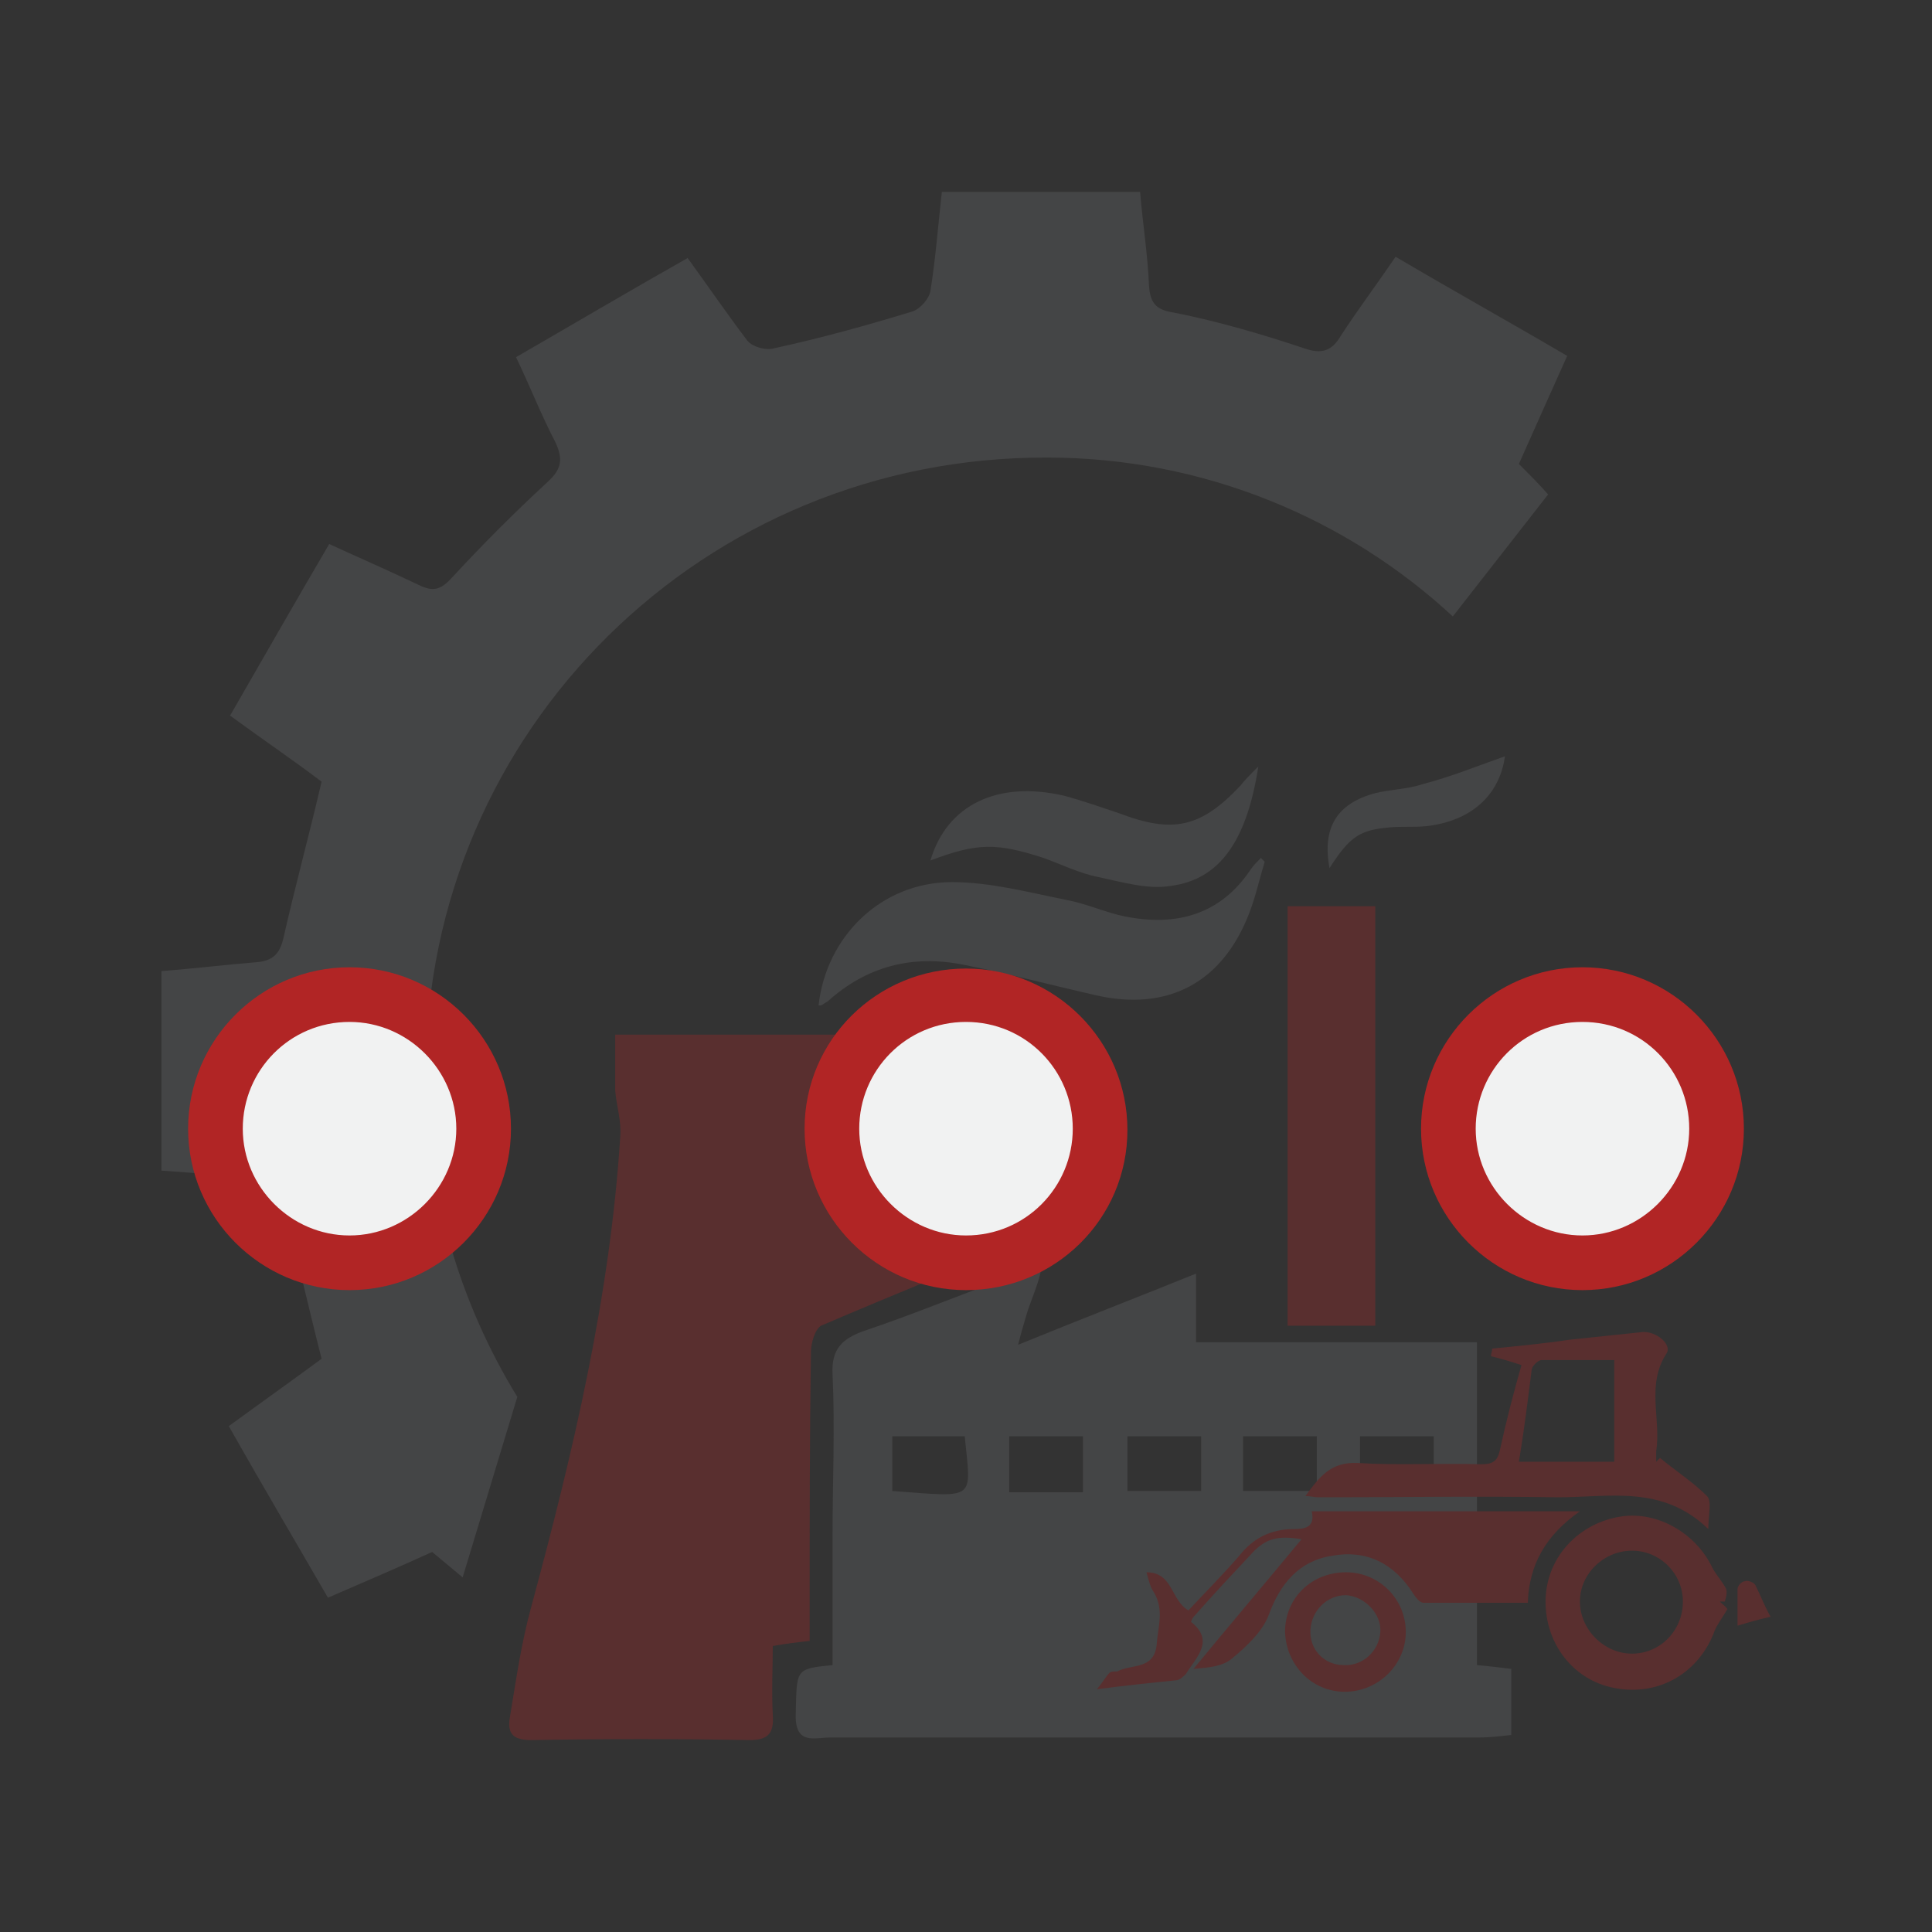 <?xml version="1.0" encoding="utf-8"?>
<!-- Generator: Adobe Illustrator 27.1.0, SVG Export Plug-In . SVG Version: 6.00 Build 0)  -->
<svg version="1.1" id="Layer_1" xmlns="http://www.w3.org/2000/svg" xmlns:xlink="http://www.w3.org/1999/xlink" x="0px" y="0px"
	 viewBox="0 0 152 152" style="enable-background:new 0 0 152 152;" xml:space="preserve">
<rect x="0" y="0" width="152" height="152" fill="#333333" stroke="none"/>
<style type="text/css">
	.st0{opacity:0.3;}
	.st1{fill:#B12525;}
	.st2{fill:#6D6E71;}
	.st3{fill:#F1F2F2;}
</style>
<g>
	<g class="st0">
		<path class="st1" d="M60.8,129.5c1.1-0.2,2-0.3,2.9-0.4c0-0.9,0-1.6,0-2.4c0-6.8,0-13.6,0.1-20.3c0-0.7,0.3-1.8,0.8-2.1
			c5.1-2.2,15.4-6.4,15.4-6.4l1.5-0.6c-0.5-2.9-1.3-5.3-1.7-8.6c-0.1-0.7,0-1.4,0-2.1c0.2-1.7,0.4-3.4,0.7-5.2H48.4
			c0,1.2,0,2.2,0,3.3c0,0.3,0,0.7,0,1.1c0.1,1.2,0.5,2.4,0.4,3.6c-0.8,12.6-3.7,24.8-7,37c-0.8,2.9-1.2,5.8-1.7,8.8
			c-0.2,1.3,0.4,1.7,1.7,1.7c5.7-0.1,11.5-0.1,17.2,0c1.5,0,1.9-0.6,1.8-2C60.7,133,60.8,131.2,60.8,129.5z"/>
		<path class="st2" d="M116.2,131v-25.4H94.1v-5.4c-4.7,1.9-9.1,3.6-14,5.6c0.3-1.2,0.5-1.8,0.7-2.5c0.2-0.7,1.1-2.8,1.1-3.5
			c0-0.3-2.3,0.7-3.1,0.9c-3.6,1.3-7.2,2.8-10.8,4c-1.7,0.6-2.6,1.4-2.5,3.4c0.2,4.2,0,8.5,0,12.8c0,3.3,0,6.7,0,10.1
			c-3,0.3-2.8,0.3-2.9,4c0,2.3,1.5,1.7,2.7,1.7c17,0,34,0,51,0c0.9,0,1.7-0.1,2.6-0.2v-5.2C118.1,131.2,117.3,131.1,116.2,131z
			 M70.2,117.3V113h5.7C76.4,118.1,76.9,117.8,70.2,117.3z M85.2,117.4h-5.8V113h5.8V117.4z M94.5,117.3h-5.8V113h5.8V117.3z
			 M103.6,117.3h-5.8V113h5.8V117.3z M112.8,117.4H107V113h5.8V117.4z"/>
		<path id="XMLID_912_" class="st1" d="M101.3,71.3c2.3,0,4.5,0,6.9,0c0,11,0,21.9,0,33c-2.3,0-4.5,0-6.9,0
			C101.3,93.4,101.3,82.5,101.3,71.3z"/>
		<path id="XMLID_911_" class="st2" d="M99.5,67.8c-0.4,1.3-0.7,2.7-1.2,4c-2.1,5.5-6.4,7.8-12.1,6.5c-3.5-0.8-6.9-1.7-10.4-2.4
			c-4-0.8-7.6,0.1-10.7,2.9c-0.2,0.1-0.3,0.2-0.5,0.3c-0.1,0-0.1,0-0.2,0c0.6-5.4,4.9-9.7,10.5-9.7c3,0,6,0.8,9,1.4
			c1.6,0.3,3.1,1,4.6,1.3c4,0.8,7.5-0.1,9.9-3.7c0.2-0.3,0.5-0.6,0.8-0.9C99.3,67.6,99.4,67.7,99.5,67.8z"/>
		<path id="XMLID_910_" class="st2" d="M99,60.3c-0.9,5.8-3,8.9-6.9,9.4c-1.8,0.3-3.8-0.3-5.7-0.7c-1.5-0.3-2.9-1-4.3-1.5
			c-3.7-1.2-5.2-1.2-8.9,0.2c1.3-4.4,5.3-6.3,10.5-5.1c1.5,0.4,2.9,0.9,4.4,1.4c4.2,1.6,6.4,1.1,9.5-2.2C97.9,61.4,98.3,61,99,60.3z
			"/>
		<path id="XMLID_909_" class="st2" d="M118.4,59.5c-0.4,3-2.6,5.1-6.2,5.5c-1,0.1-2,0-2.9,0.1c-2.3,0.2-3.1,0.7-4.7,3.2
			c-0.6-3.2,0.6-5.1,3.6-5.9c1.2-0.3,2.5-0.3,3.7-0.7C114.2,61.1,116.4,60.2,118.4,59.5z"/>
		<path id="XMLID_934_" class="st2" d="M34,122.1c-2.4,1.1-5.2,2.3-8.2,3.6c-2.6-4.5-5.2-8.9-7.8-13.5c2.6-1.9,5-3.6,7.3-5.3
			c-1.1-4.3-2-8.5-3.2-12.6c-0.2-0.7-1.2-1.4-2-1.5c-2.4-0.4-4.8-0.5-7.4-0.7c0-5.2,0-10.4,0-15.7c2.6-0.2,5-0.5,7.5-0.7
			c1.2-0.1,1.8-0.6,2.1-1.9c0.9-4,2-8,3-12.3c-2.1-1.6-4.6-3.3-7.2-5.2c2.6-4.5,5.1-8.9,7.8-13.5c2.4,1.1,4.7,2.1,7,3.2
			c1.2,0.6,1.8,0.4,2.7-0.6c2.4-2.6,4.9-5.1,7.5-7.5c1.1-1,1.2-1.8,0.6-3.1c-1.1-2.1-2-4.4-3.1-6.7c4.5-2.6,8.9-5.2,13.5-7.8
			c1.6,2.2,3.1,4.4,4.7,6.5c0.4,0.5,1.5,0.8,2.1,0.6c3.7-0.8,7.3-1.8,10.9-2.9c0.6-0.2,1.3-1,1.4-1.6c0.4-2.5,0.6-5.1,0.9-7.8
			c5.2,0,10.3,0,15.6,0c0.2,2.5,0.6,4.9,0.7,7.4c0.1,1.4,0.6,1.9,2,2.1c3.5,0.7,6.9,1.7,10.2,2.8c1.4,0.5,2.2,0.2,2.9-1
			c1.3-2,2.8-4,4.3-6.2c4.4,2.6,8.9,5.1,13.5,7.8c-1.3,2.9-2.6,5.8-3.8,8.5c0.8,0.8,1.6,1.6,2.3,2.4l-7.5,9.6
			C106,40.8,94.7,36,82.4,36c-27-0.1-48.8,21.4-48.9,48.2c0,9.4,2.6,18.2,7.2,25.7l-4.3,14.2L34,122.1z"/>
		<g id="XMLID_921_">
			<path id="XMLID_932_" class="st1" d="M86.3,132.9c0.5-0.6,0.7-1,1-1.3c0.1-0.1,0.4-0.1,0.6-0.1c1.1-0.6,2.9-0.1,3.1-2.1
				c0.1-1.4,0.6-2.7-0.2-4.1c-0.3-0.4-0.4-0.9-0.6-1.6c2.1,0,1.9,2.2,3.3,3c1.3-1.4,2.7-2.8,4-4.3c1.1-1.4,2.5-2.1,4.3-2.1
				c0.8,0,1.7-0.1,1.4-1.4c7,0,13.9,0,21.1,0c-2.7,1.9-4,4.2-4.1,7.2c-2.8,0-5.5,0-8.2,0c-0.3,0-0.6-0.4-0.8-0.7
				c-1.5-2.4-3.7-3.5-6.4-3c-2.6,0.4-4.1,2.2-5,4.7c-0.5,1.3-1.8,2.5-2.9,3.4c-0.7,0.6-1.8,0.7-3,0.8c2.8-3.4,5.6-6.7,8.5-10.2
				c-1.8-0.3-2.8-0.1-3.9,1.1c-1.5,1.6-3,3.2-4.5,4.9c-0.1,0.1-0.2,0.2-0.3,0.5c1.9,1.5,0.4,2.8-0.4,4.1c-0.2,0.2-0.5,0.5-0.8,0.5
				C90.5,132.4,88.6,132.6,86.3,132.9z"/>
			<path id="XMLID_929_" class="st1" d="M130.6,114.7c1.2,1,2.6,1.9,3.7,3c0.4,0.4,0.1,1.5,0.1,2.6c-3.6-3.5-7.8-2.5-11.8-2.5
				c-6.3-0.1-12.6,0-18.9,0c-0.3,0-0.6-0.1-1-0.1c1.1-1.5,2-2.7,4.1-2.6c3.2,0.2,6.4,0,9.7,0.1c0.9,0,1.3-0.2,1.5-1.1
				c0.5-2.3,1.1-4.6,1.7-6.7c-0.9-0.3-1.6-0.5-2.4-0.7c0-0.2,0.1-0.4,0.1-0.6c2-0.2,4.1-0.4,6.1-0.7c1.9-0.2,3.8-0.4,5.7-0.6
				c1.1-0.1,2.4,1,1.9,1.7c-1.6,2.5-0.4,5.1-0.8,7.7c0,0.3,0,0.6,0,0.8C130.4,114.9,130.5,114.8,130.6,114.7z M119.5,115
				c2.6,0,5,0,7.5,0c0-2.7,0-5.2,0-8c-1.9,0-3.8,0-5.7,0c-0.3,0-0.8,0.5-0.8,0.8C120.2,110.2,119.9,112.6,119.5,115z"/>
			<path id="XMLID_926_" class="st1" d="M135.9,126.6c-0.4,0.7-0.8,1.2-1,1.7c-1.2,3.3-4.4,5.2-7.9,4.5c-3.2-0.6-5.5-3.5-5.4-7
				c0.1-3.3,2.6-6,6-6.5c2.8-0.4,5.8,1.3,7.1,4c0.3,0.6,0.8,1.1,1.1,1.7c0.1,0.3,0,0.7-0.1,1c-0.1,0-0.2,0-0.4,0
				C135.5,126.2,135.8,126.4,135.9,126.6z M128.4,122c-2.2,0-4.1,1.8-4.1,4c0,2.2,1.9,4.1,4.1,4.1c2.2,0,4-1.8,4-4.1
				C132.4,123.8,130.6,122,128.4,122z"/>
			<path id="XMLID_923_" class="st1" d="M105.9,123.7c2.6,0,4.7,2.1,4.7,4.7c0,2.6-2.2,4.7-4.8,4.7c-2.6,0-4.6-2.1-4.7-4.7
				C101.1,125.7,103.2,123.7,105.9,123.7z M103.1,128.2c-0.1,1.6,1.1,2.8,2.6,2.8c1.5,0.1,2.8-1.1,2.9-2.6c0.1-1.4-1.2-2.8-2.7-2.9
				C104.4,125.5,103.2,126.7,103.1,128.2z"/>
			<path id="XMLID_922_" class="st1" d="M139.3,127.2c-0.9,0.2-1.6,0.4-2.6,0.7c0-1.1,0-2,0-2.9c0-0.2,0.3-0.6,0.6-0.6
				c0.2-0.1,0.7,0.1,0.8,0.3C138.5,125.5,138.8,126.3,139.3,127.2z"/>
		</g>
	</g>
	<g id="XMLID_828_">
		<circle class="st3" cx="27.5" cy="88.9" r="10.6"/>
		<path class="st1" d="M27.5,101.5c-7,0-12.7-5.7-12.7-12.7s5.7-12.7,12.7-12.7s12.7,5.7,12.7,12.7S34.5,101.5,27.5,101.5z
			 M27.5,80.4c-4.7,0-8.4,3.8-8.4,8.4s3.8,8.4,8.4,8.4s8.4-3.8,8.4-8.4S32.1,80.4,27.5,80.4z"/>
	</g>
	<g id="XMLID_908_">
		<circle class="st3" cx="76" cy="88.9" r="10.6"/>
		<path class="st1" d="M76,101.5c-7,0-12.7-5.7-12.7-12.7S69,76.2,76,76.2s12.7,5.7,12.7,12.7S83,101.5,76,101.5z M76,80.4
			c-4.7,0-8.4,3.8-8.4,8.4s3.8,8.4,8.4,8.4c4.7,0,8.4-3.8,8.4-8.4S80.7,80.4,76,80.4z"/>
	</g>
	<g id="XMLID_933_">
		<circle class="st3" cx="124.5" cy="88.9" r="10.6"/>
		<path class="st1" d="M124.5,101.5c-7,0-12.7-5.7-12.7-12.7s5.7-12.7,12.7-12.7s12.7,5.7,12.7,12.7S131.5,101.5,124.5,101.5z
			 M124.5,80.4c-4.7,0-8.4,3.8-8.4,8.4s3.8,8.4,8.4,8.4s8.4-3.8,8.4-8.4S129.2,80.4,124.5,80.4z"/>
	</g>
</g>
</svg>
